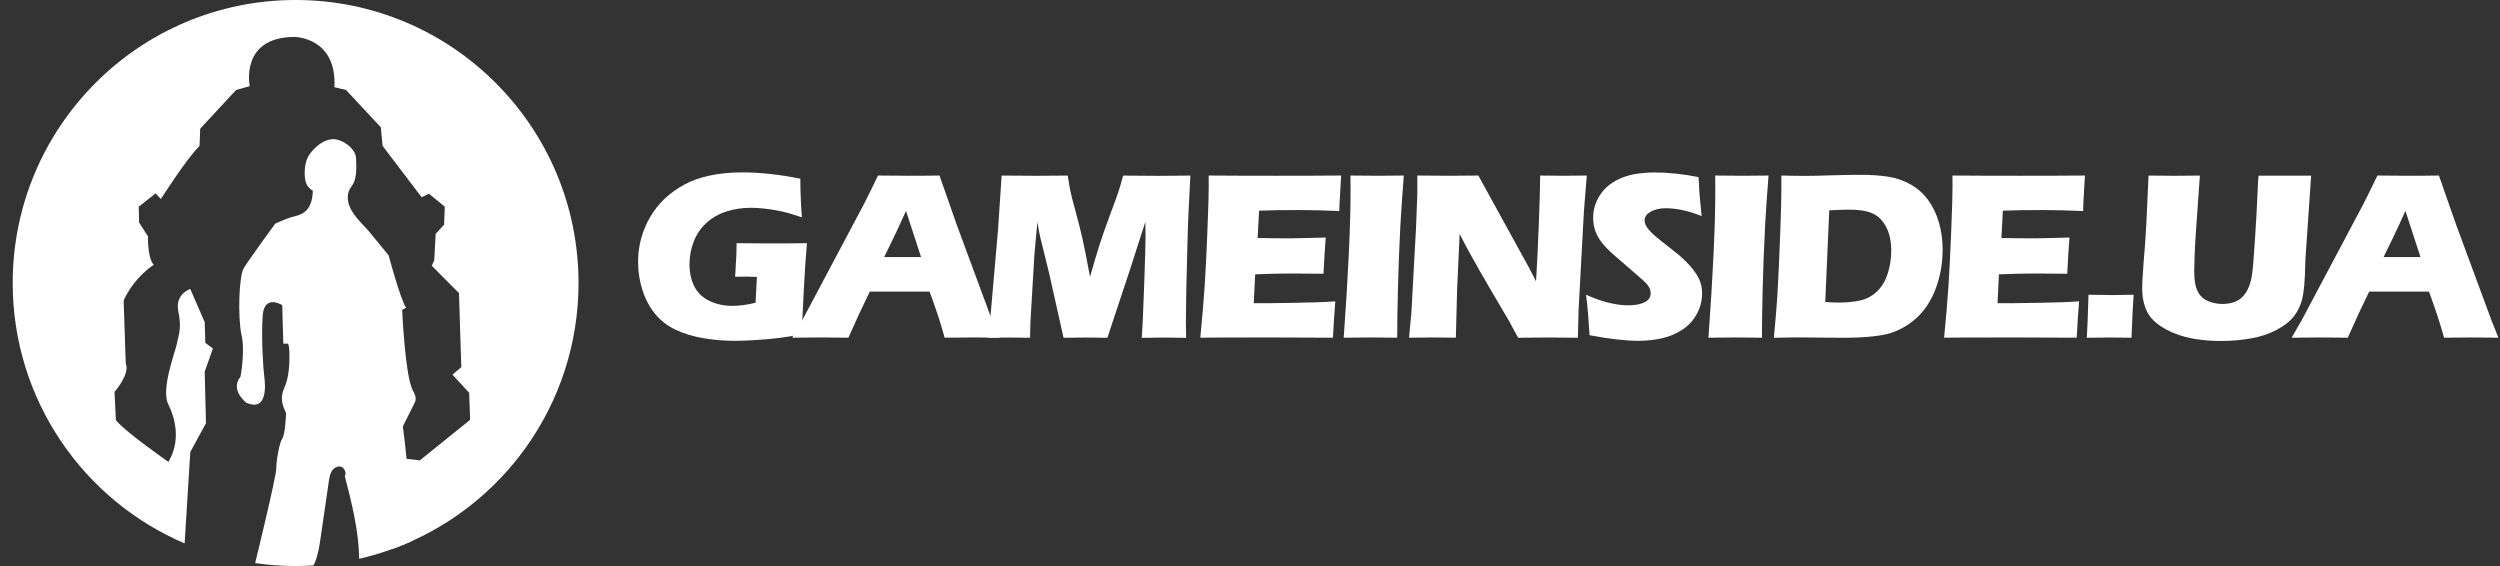 <svg width="159" height="36" viewBox="0 0 159 36" fill="none" xmlns="http://www.w3.org/2000/svg">
<rect x="0" y="0" width="159" height="36" fill="#333333" stroke="none"/>
<g clip-path="url(#clip0_193_12703)">
<path d="M18.801 6.10352e-05C8.864 6.10352e-05 0.808 8.059 0.808 18C0.808 25.436 5.315 31.817 11.744 34.561L11.744 34.536L12.102 28.75L13.099 26.915L13.019 23.642L13.539 22.166L13.059 21.807L13.019 20.492L12.102 18.378C12.102 18.378 11.105 18.697 11.344 19.815C11.582 20.934 11.326 21.374 11.264 21.803C11.202 22.232 10.214 24.724 10.696 25.697C11.176 26.669 11.492 28.06 10.71 29.376C10.71 29.376 7.883 27.408 7.37 26.716L7.282 24.927C7.282 24.927 8.287 23.786 7.998 23.116L7.863 19.114C7.863 19.114 8.4 17.772 9.786 16.835C9.786 16.835 9.406 16.611 9.406 15.024L8.846 14.153L8.824 13.147L9.896 12.298L10.232 12.656C10.232 12.656 11.885 10.062 12.69 9.28L12.734 8.183L15.013 5.724L15.883 5.479C15.883 5.479 15.236 2.37 18.721 2.348C18.721 2.348 21.426 2.348 21.27 5.545L22.008 5.724L24.22 8.095L24.333 9.28L26.815 12.543L27.283 12.32L28.289 13.147L28.245 14.288L27.708 14.869L27.619 16.545L27.462 16.903L29.191 18.641L29.339 23.353L28.775 23.826L29.84 24.982L29.9 26.7L26.702 29.279L25.666 29.159L24.965 34.914C31.867 32.398 36.794 25.774 36.794 18C36.794 8.059 28.738 6.10352e-05 18.801 6.10352e-05Z" fill="white"/>
<path d="M26.331 25.697C26.377 25.604 26.424 25.511 26.435 25.407C26.448 25.281 26.408 25.155 26.362 25.038L26.236 24.792C25.754 23.804 25.577 19.705 25.577 19.705L25.829 19.579C25.476 19.072 24.715 16.238 24.715 16.238L23.429 14.672C22.857 14.042 22.081 13.352 22.12 12.503C22.163 11.65 22.779 12.072 22.642 10.029C22.602 9.437 21.771 8.84 21.177 8.851C20.582 8.864 20.041 9.333 19.689 9.813C19.431 10.164 19.362 10.713 19.38 11.148C19.4 11.584 19.521 11.911 19.897 12.132C19.862 13.271 19.362 13.611 18.774 13.748C18.189 13.885 17.499 14.23 17.499 14.23C17.499 14.23 15.808 16.543 15.499 17.06C15.19 17.578 15.119 20.235 15.362 21.303C15.603 22.373 15.293 23.961 15.293 23.961C14.604 24.823 15.674 25.617 15.674 25.617C17.02 26.203 16.88 24.478 16.812 23.996C16.743 23.514 16.604 21.443 16.708 20.063C16.812 18.683 17.95 19.408 17.95 19.408L18.018 21.858H18.328C18.328 21.858 18.396 22.099 18.396 22.239C18.396 22.378 18.5 23.758 18.087 24.653C17.674 25.551 18.191 26.101 18.191 26.309C18.191 26.517 18.122 27.656 17.95 27.897C17.778 28.138 17.57 29.276 17.57 29.794C17.57 30.311 16.308 35.487 16.228 35.814C17.068 35.934 17.926 36 18.801 36C19.183 36 19.563 35.984 19.941 35.96C19.977 35.889 20.01 35.819 20.039 35.746C20.24 35.242 20.319 34.698 20.397 34.16C20.569 32.98 20.739 31.799 20.912 30.621C20.945 30.395 20.98 30.165 21.097 29.971C21.214 29.776 21.442 29.63 21.663 29.674C21.886 29.718 22.065 30.09 21.928 30.269C22.372 31.998 22.819 33.762 22.845 35.538C23.995 35.275 25.102 34.901 26.154 34.428C26.108 31.985 25.944 29.539 25.621 27.12C25.858 26.647 26.094 26.172 26.333 25.699L26.331 25.697Z" fill="white"/>
<path d="M46.843 15.466C47.532 15.477 48.191 15.482 48.814 15.482C49.882 15.482 50.717 15.477 51.323 15.466C51.257 16.156 51.19 17.133 51.124 18.398C51.055 19.663 51.016 20.618 51 21.261C50.421 21.367 49.941 21.445 49.561 21.491C49.181 21.54 48.724 21.582 48.191 21.619C47.656 21.657 47.181 21.677 46.763 21.677C46.078 21.677 45.406 21.622 44.745 21.511C44.085 21.401 43.495 21.221 42.973 20.974C42.451 20.726 42.018 20.392 41.669 19.968C41.32 19.543 41.052 19.044 40.864 18.464C40.677 17.885 40.581 17.286 40.581 16.665C40.581 15.641 40.836 14.692 41.344 13.815C41.852 12.939 42.584 12.245 43.539 11.732C44.493 11.221 45.727 10.964 47.236 10.964C48.339 10.964 49.561 11.097 50.901 11.365C50.901 12.101 50.934 12.919 50.998 13.821C50.635 13.7 50.342 13.609 50.118 13.545C49.895 13.483 49.632 13.423 49.334 13.37C49.033 13.317 48.75 13.277 48.48 13.253C48.211 13.229 47.97 13.215 47.76 13.215C47.205 13.215 46.681 13.295 46.189 13.454C45.696 13.613 45.271 13.857 44.916 14.188C44.56 14.518 44.295 14.913 44.118 15.371C43.941 15.829 43.852 16.313 43.852 16.822C43.852 17.33 43.954 17.803 44.155 18.208C44.356 18.613 44.677 18.922 45.114 19.134C45.552 19.346 46.041 19.453 46.58 19.453C47.029 19.453 47.519 19.386 48.054 19.256L48.14 17.615C47.813 17.6 47.619 17.593 47.557 17.593L46.754 17.6L46.807 16.671C46.812 16.57 46.821 16.426 46.83 16.236C46.841 16.048 46.845 15.789 46.845 15.462L46.843 15.466Z" fill="white"/>
<path d="M50.383 21.48L51.011 20.392L54.919 13.032L55.334 12.207C55.456 11.966 55.624 11.617 55.84 11.164C56.727 11.175 57.374 11.179 57.781 11.179C58.49 11.179 59.149 11.175 59.752 11.164L60.855 14.314L63.098 20.375L63.536 21.478C62.663 21.469 62.135 21.462 61.947 21.462C61.523 21.462 60.902 21.467 60.079 21.478C59.858 20.647 59.538 19.669 59.122 18.546H55.319C54.881 19.433 54.428 20.41 53.959 21.478C53.022 21.469 52.448 21.462 52.236 21.462C51.853 21.462 51.234 21.467 50.383 21.478L50.383 21.48ZM56.232 16.348H58.579C57.995 14.573 57.677 13.596 57.622 13.414C57.29 14.153 57.007 14.759 56.778 15.232L56.234 16.348H56.232Z" fill="white"/>
<path d="M62.82 21.48L63.008 19.955L63.472 14.657L63.704 11.166C64.634 11.177 65.364 11.181 65.894 11.181C66.334 11.181 67.006 11.177 67.91 11.166C67.976 11.599 68.031 11.929 68.076 12.152C68.12 12.375 68.232 12.815 68.412 13.467C68.591 14.12 68.732 14.684 68.84 15.161C68.948 15.636 69.11 16.452 69.326 17.607C69.547 16.815 69.751 16.136 69.932 15.566C70.113 14.998 70.341 14.35 70.613 13.624C70.885 12.899 71.057 12.424 71.132 12.2C71.205 11.977 71.305 11.632 71.43 11.168C72.186 11.179 72.927 11.184 73.652 11.184C74.144 11.184 74.83 11.179 75.707 11.168C75.612 12.866 75.548 14.325 75.519 15.544C75.453 17.931 75.422 19.574 75.422 20.472C75.422 20.658 75.426 20.996 75.438 21.485C74.772 21.476 74.306 21.469 74.041 21.469C73.654 21.469 73.177 21.474 72.613 21.485C72.655 21.031 72.706 19.952 72.765 18.245C72.827 16.541 72.858 15.451 72.858 14.978C72.858 14.772 72.854 14.485 72.843 14.115L71.853 17.191L70.429 21.482C69.775 21.474 69.324 21.467 69.077 21.467C68.765 21.467 68.285 21.471 67.642 21.482L66.712 17.326L66.166 15.113C66.146 15.026 66.124 14.92 66.097 14.794C66.073 14.668 66.031 14.447 65.976 14.129L65.786 16.222L65.534 20.514L65.512 21.482C64.818 21.474 64.374 21.467 64.181 21.467C63.918 21.467 63.465 21.471 62.822 21.482L62.82 21.48Z" fill="white"/>
<path d="M76.339 21.48C76.465 20.18 76.558 19.092 76.616 18.215C76.673 17.337 76.733 16.174 76.79 14.719C76.848 13.266 76.876 12.302 76.876 11.829L76.87 11.164C78.059 11.175 79.495 11.179 81.182 11.179C82.738 11.179 84.11 11.175 85.297 11.164L85.282 11.411C85.277 11.471 85.264 11.69 85.244 12.066L85.198 12.886C85.186 13.063 85.182 13.24 85.182 13.421C84.21 13.381 83.394 13.361 82.736 13.361C82.011 13.361 81.52 13.361 81.266 13.366C81.012 13.368 80.614 13.379 80.077 13.399L79.986 15.137C80.581 15.152 81.272 15.159 82.064 15.159C82.347 15.159 83.096 15.141 84.316 15.106C84.265 15.751 84.219 16.519 84.172 17.41C83.301 17.399 82.632 17.394 82.163 17.394C81.469 17.394 80.691 17.412 79.829 17.447L79.739 19.285H80.607C80.864 19.285 81.394 19.278 82.201 19.262L83.763 19.225C83.995 19.221 84.382 19.201 84.926 19.165C84.866 19.91 84.815 20.682 84.775 21.478C83.547 21.469 82.198 21.462 80.733 21.462L77.409 21.469L76.337 21.476L76.339 21.48Z" fill="white"/>
<path d="M85.46 21.48C85.75 17.434 85.896 14.321 85.896 12.139L85.889 11.164C86.771 11.175 87.361 11.179 87.657 11.179C87.794 11.179 88.336 11.175 89.282 11.164C89.191 12.298 89.118 13.37 89.061 14.383C88.99 15.793 88.939 17.111 88.908 18.338C88.877 19.565 88.862 20.611 88.862 21.478L87.315 21.462C87.012 21.462 86.393 21.467 85.458 21.478L85.46 21.48Z" fill="white"/>
<path d="M89.613 21.48L89.764 19.893L90.058 14.511L90.141 12.342L90.141 11.164C90.924 11.175 91.613 11.179 92.215 11.179C92.643 11.179 93.247 11.175 94.022 11.164L97.247 17.029L97.691 17.892C97.749 17.045 97.806 15.857 97.866 14.332C97.926 12.804 97.954 11.749 97.954 11.164C98.573 11.175 99.068 11.179 99.442 11.179C99.612 11.179 100.105 11.175 100.92 11.164L100.739 13.416L100.399 19.674L100.352 21.48C99.698 21.471 99.084 21.465 98.516 21.465C98.043 21.465 97.386 21.469 96.551 21.48C96.29 20.987 96.096 20.629 95.97 20.406L94.703 18.25C94.285 17.544 93.901 16.868 93.549 16.224C93.317 15.816 93.079 15.367 92.833 14.878L92.67 18.462L92.593 21.478C91.969 21.469 91.494 21.462 91.167 21.462C90.891 21.462 90.371 21.467 89.613 21.478L89.613 21.48Z" fill="white"/>
<path d="M101.099 21.323C101.033 20.251 100.958 19.391 100.872 18.745C101.438 18.997 101.939 19.172 102.381 19.271C102.823 19.371 103.21 19.419 103.544 19.419C103.984 19.419 104.333 19.355 104.591 19.227C104.852 19.099 104.98 18.909 104.98 18.657C104.98 18.57 104.967 18.489 104.943 18.411C104.919 18.334 104.87 18.245 104.799 18.146C104.729 18.046 104.627 17.94 104.496 17.825L103.073 16.585C102.739 16.302 102.507 16.099 102.377 15.973C102.109 15.716 101.902 15.477 101.751 15.254C101.603 15.033 101.495 14.807 101.427 14.577C101.358 14.347 101.325 14.104 101.325 13.848C101.325 13.54 101.378 13.24 101.486 12.946C101.595 12.652 101.756 12.375 101.975 12.119C102.191 11.862 102.479 11.641 102.837 11.453C103.195 11.267 103.577 11.139 103.986 11.071C104.395 11.002 104.815 10.969 105.248 10.969C106.099 10.969 107.025 11.066 108.028 11.263C108.044 11.61 108.061 11.928 108.081 12.218C108.101 12.508 108.15 13.016 108.225 13.742C107.761 13.556 107.339 13.425 106.956 13.352C106.574 13.28 106.245 13.242 105.966 13.242C105.573 13.242 105.248 13.315 104.987 13.461C104.729 13.607 104.598 13.788 104.598 14.005C104.598 14.106 104.618 14.204 104.658 14.299C104.698 14.394 104.773 14.507 104.885 14.635C104.996 14.763 105.142 14.905 105.323 15.057C105.504 15.212 105.789 15.44 106.176 15.74L106.72 16.172C106.881 16.302 107.054 16.461 107.241 16.647C107.427 16.833 107.588 17.016 107.725 17.2C107.862 17.383 107.966 17.547 108.039 17.699C108.112 17.85 108.165 18.002 108.201 18.157C108.236 18.312 108.254 18.475 108.254 18.652C108.254 19.105 108.145 19.537 107.929 19.948C107.712 20.359 107.405 20.695 107.007 20.961C106.609 21.226 106.172 21.409 105.697 21.515C105.221 21.622 104.717 21.675 104.189 21.675C103.374 21.675 102.344 21.555 101.099 21.319L101.099 21.323Z" fill="white"/>
<path d="M108.658 21.48C108.948 17.434 109.093 14.321 109.093 12.139L109.087 11.164C109.969 11.175 110.559 11.179 110.855 11.179C110.992 11.179 111.533 11.175 112.479 11.164C112.389 12.298 112.316 13.37 112.258 14.383C112.188 15.793 112.137 17.111 112.106 18.338C112.075 19.565 112.059 20.611 112.059 21.478L110.512 21.462C110.209 21.462 109.591 21.467 108.656 21.478L108.658 21.48Z" fill="white"/>
<path d="M112.817 21.48C112.928 20.331 113.005 19.413 113.045 18.721C113.105 17.693 113.167 16.364 113.226 14.73C113.273 13.481 113.295 12.585 113.295 12.048L113.295 11.164C113.885 11.179 114.393 11.186 114.82 11.186C115.246 11.186 115.775 11.175 116.444 11.152C117.114 11.13 117.744 11.119 118.332 11.119C119.006 11.119 119.598 11.159 120.106 11.241C120.615 11.32 121.09 11.489 121.53 11.741C121.97 11.993 122.339 12.322 122.637 12.731C122.935 13.14 123.161 13.616 123.318 14.164C123.475 14.71 123.552 15.274 123.552 15.853C123.552 16.432 123.492 16.97 123.371 17.496C123.249 18.022 123.081 18.497 122.865 18.92C122.648 19.342 122.396 19.707 122.104 20.012C121.815 20.317 121.483 20.578 121.112 20.795C120.836 20.956 120.555 21.082 120.274 21.173C119.991 21.264 119.607 21.337 119.118 21.392C118.575 21.451 117.958 21.482 117.269 21.482L114.216 21.46C113.929 21.46 113.463 21.467 112.82 21.482L112.817 21.48ZM116.084 19.205C116.36 19.229 116.65 19.243 116.953 19.243C117.465 19.243 117.925 19.196 118.327 19.105C118.729 19.015 119.083 18.82 119.388 18.524C119.693 18.228 119.919 17.845 120.064 17.379C120.21 16.912 120.283 16.435 120.283 15.946C120.283 15.347 120.175 14.841 119.958 14.431C119.742 14.02 119.452 13.735 119.094 13.574C118.734 13.412 118.243 13.333 117.624 13.333C117.262 13.333 116.833 13.348 116.34 13.379L116.086 19.205H116.084Z" fill="white"/>
<path d="M123.645 21.48C123.771 20.18 123.864 19.092 123.921 18.215C123.979 17.337 124.038 16.174 124.096 14.719C124.153 13.266 124.182 12.302 124.182 11.829L124.175 11.164C125.364 11.175 126.801 11.179 128.487 11.179C130.043 11.179 131.416 11.175 132.602 11.164L132.587 11.411C132.583 11.471 132.569 11.69 132.549 12.066L132.503 12.886C132.492 13.063 132.488 13.24 132.488 13.421C131.515 13.381 130.7 13.361 130.041 13.361C129.316 13.361 128.825 13.361 128.571 13.366C128.317 13.368 127.919 13.379 127.382 13.399L127.289 15.137C127.884 15.152 128.576 15.159 129.367 15.159C129.65 15.159 130.399 15.141 131.619 15.106C131.568 15.751 131.522 16.519 131.475 17.41C130.604 17.399 129.935 17.394 129.466 17.394C128.772 17.394 127.994 17.412 127.132 17.447L127.042 19.285H127.91C128.167 19.285 128.697 19.278 129.504 19.262L131.066 19.225C131.298 19.221 131.685 19.201 132.229 19.165C132.169 19.91 132.118 20.682 132.079 21.478C130.85 21.469 129.502 21.462 128.036 21.462L124.712 21.469L123.64 21.476L123.645 21.48Z" fill="white"/>
<path d="M132.722 21.48C132.762 20.806 132.797 19.893 132.828 18.745L134.384 18.767C134.55 18.767 134.987 18.761 135.699 18.745C135.659 19.294 135.613 20.207 135.562 21.48L134.247 21.465C134.152 21.465 133.644 21.469 132.722 21.48Z" fill="white"/>
<path d="M136.641 11.166C137.425 11.177 137.98 11.181 138.303 11.181C138.705 11.181 139.242 11.177 139.912 11.166L139.686 14.378C139.642 14.982 139.606 15.55 139.584 16.079C139.562 16.607 139.551 16.972 139.551 17.175C139.551 17.558 139.578 17.878 139.635 18.135C139.69 18.391 139.792 18.61 139.938 18.789C140.084 18.968 140.287 19.103 140.546 19.194C140.804 19.285 141.076 19.331 141.357 19.331C141.598 19.331 141.825 19.298 142.035 19.232C142.201 19.178 142.349 19.103 142.48 19.006C142.595 18.915 142.696 18.811 142.782 18.692C142.889 18.548 142.981 18.369 143.061 18.153C143.141 17.949 143.202 17.684 143.242 17.361C143.289 17.032 143.348 16.282 143.423 15.113C143.49 14.117 143.538 13.204 143.574 12.377C143.605 11.573 143.631 11.172 143.658 11.172H146.988L146.621 16.539C146.617 16.64 146.615 16.722 146.615 16.788C146.595 17.836 146.531 18.575 146.423 19.006C146.314 19.437 146.135 19.811 145.883 20.129C145.631 20.448 145.264 20.733 144.78 20.987C144.296 21.241 143.748 21.423 143.134 21.527C142.519 21.633 141.896 21.686 141.269 21.686C140.705 21.686 140.161 21.646 139.637 21.564C139.153 21.485 138.718 21.367 138.329 21.213C137.942 21.06 137.604 20.879 137.317 20.673C137.054 20.481 136.853 20.286 136.711 20.087C136.57 19.888 136.459 19.649 136.38 19.373C136.289 19.061 136.243 18.725 136.243 18.367C136.243 18.245 136.247 18.064 136.258 17.819C136.269 17.576 136.291 17.224 136.327 16.764L136.426 15.555C136.45 15.236 136.479 14.772 136.51 14.157L136.647 11.172L136.641 11.166Z" fill="white"/>
<path d="M145.746 21.48L146.374 20.392L150.282 13.032L150.697 12.207C150.819 11.966 150.987 11.617 151.203 11.164C152.089 11.175 152.737 11.179 153.144 11.179C153.853 11.179 154.512 11.175 155.115 11.164L156.218 14.314L158.459 20.375L158.897 21.478C158.024 21.469 157.495 21.462 157.308 21.462C156.883 21.462 156.262 21.467 155.44 21.478C155.219 20.647 154.899 19.669 154.483 18.546H150.679C150.242 19.433 149.789 20.41 149.32 21.478C148.383 21.469 147.808 21.462 147.596 21.462C147.214 21.462 146.595 21.467 145.744 21.478L145.746 21.48ZM151.594 16.348H153.942C153.358 14.573 153.04 13.596 152.985 13.414C152.653 14.153 152.37 14.759 152.14 15.232L151.597 16.348H151.594Z" fill="white"/>
</g>
<defs>
<clipPath id="clip0_193_12703">
<rect width="158.091" height="36" fill="white" transform="translate(0.808 6.10352e-05)"/>
</clipPath>
</defs>
</svg>
